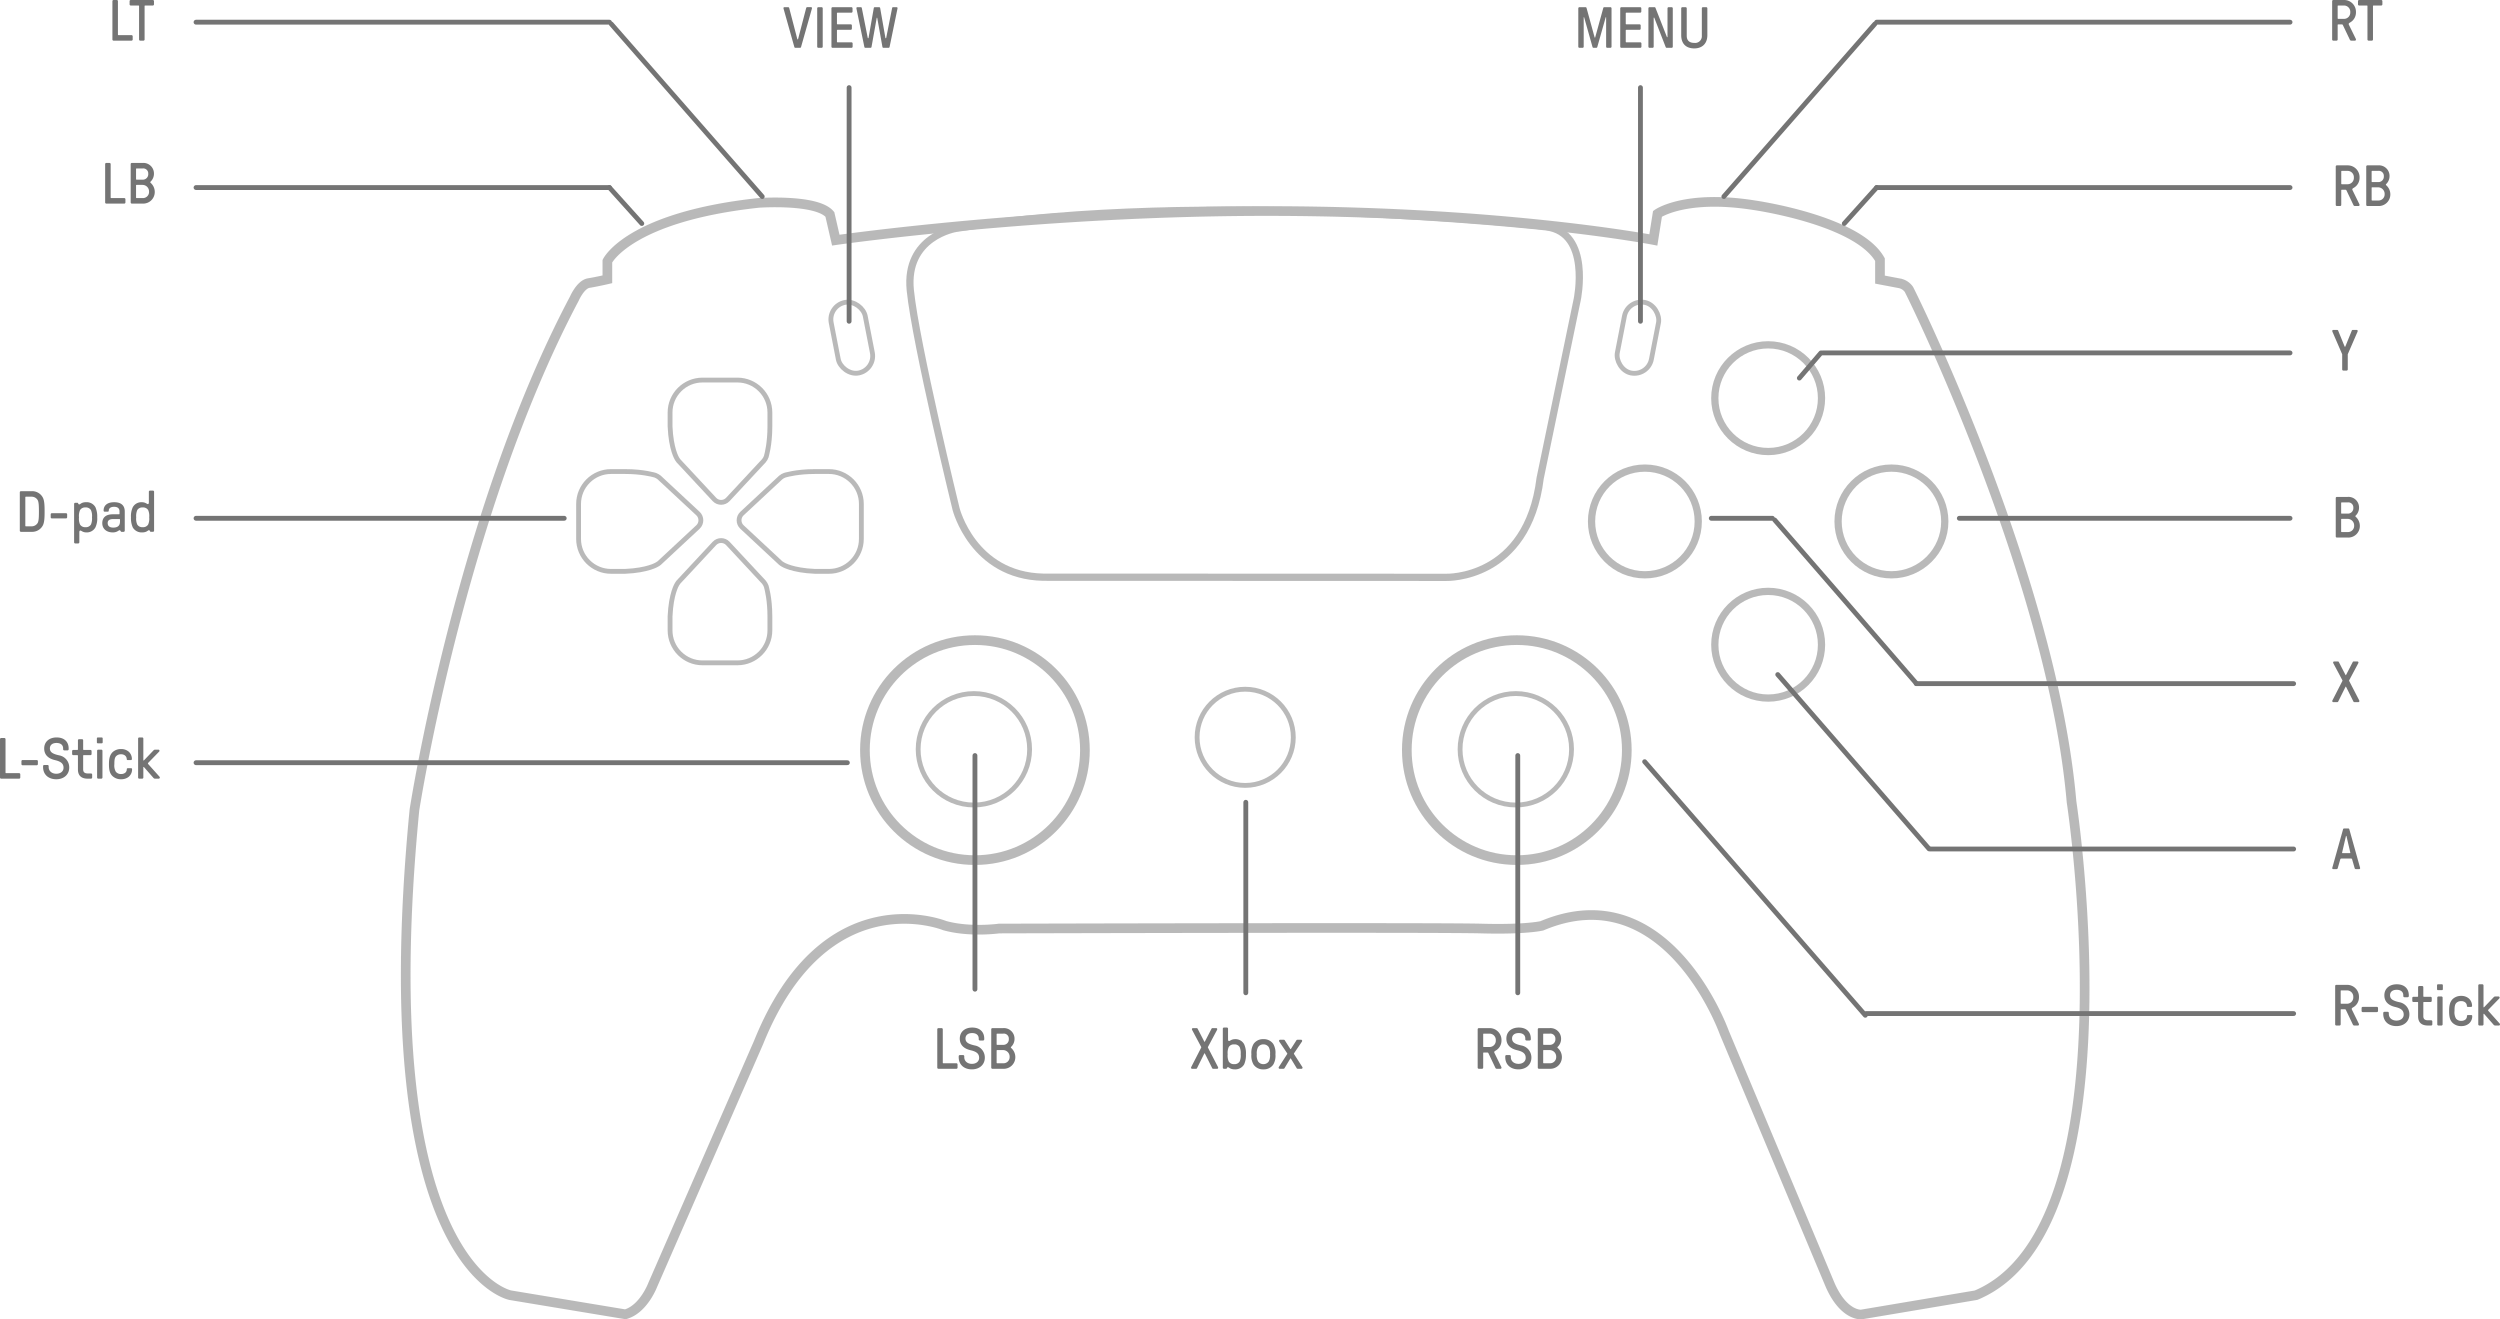 <svg xmlns="http://www.w3.org/2000/svg" width="1033.048" height="545.201" viewBox="0 0 1033.048 545.201">
  <g id="ps5_windows" transform="translate(-576.351 -832.811)">
    <g id="ps5" transform="translate(-5834 3513)">
      <g id="ps5-2" data-name="ps5" transform="translate(10914.613 -221)" opacity="0.5">
        <g id="矩形_709" data-name="矩形 709" transform="translate(-3822.451 -2302.515) rotate(-169)" fill="none" stroke="#747474" stroke-width="2">
          <rect width="16.338" height="31.716" rx="8.169" stroke="none"/>
          <rect x="1" y="1" width="14.338" height="29.716" rx="7.169" fill="none"/>
        </g>
        <g id="组_2441" data-name="组 2441" transform="translate(-4266.181 -2265.339)">
          <g id="联合_4" data-name="联合 4" transform="translate(0 0)" fill="none">
            <path d="M14.417,43.249A14.417,14.417,0,0,1,0,28.832V14.416A14.416,14.416,0,0,1,14.417,0h5.766a45.908,45.908,0,0,1,12.9,1.6v.016a6.424,6.424,0,0,1,1.908,1.1L51,17.627a4.805,4.805,0,0,1,0,7.034L34.99,39.57a6.726,6.726,0,0,1-1.082.715v0s-3.941,2.555-13.725,2.959Z" stroke="none"/>
            <path d="M 20.141 41.249 C 24.809 41.053 28.013 40.343 29.881 39.782 C 30.938 39.464 31.696 39.157 32.18 38.935 L 32.976 38.516 C 33.215 38.39 33.453 38.235 33.684 38.053 L 49.642 23.197 C 50.218 22.66 50.535 21.931 50.535 21.144 C 50.535 20.356 50.218 19.627 49.641 19.09 L 33.677 4.227 C 33.262 3.893 32.836 3.648 32.41 3.496 L 32.204 3.422 C 31.106 3.114 26.681 2 20.183 2 L 14.417 2 C 11.1 2 7.982 3.291 5.637 5.636 C 3.292 7.981 2 11.099 2 14.416 L 2 28.832 C 2 32.149 3.292 35.267 5.637 37.612 C 7.982 39.957 11.1 41.249 14.417 41.249 L 20.141 41.249 M 20.183 43.249 L 14.417 43.249 C 6.454 43.249 2.870483285732917e-06 36.794 2.870483285732917e-06 28.832 L 2.870483285732917e-06 14.416 C 2.870483285732917e-06 6.454 6.454 2.203369149356149e-07 14.417 2.203369149356149e-07 L 20.183 2.203369149356149e-07 C 28.145 2.203369149356149e-07 33.082 1.596 33.082 1.596 L 33.082 1.612 C 33.718 1.839 34.362 2.201 34.99 2.717 L 51.004 17.627 C 53.046 19.527 53.046 22.76 51.004 24.661 L 34.99 39.57 C 34.634 39.856 34.272 40.094 33.908 40.286 L 33.908 40.29 C 33.908 40.29 29.967 42.845 20.183 43.249 Z" stroke="none" fill="#747474"/>
          </g>
          <g id="联合_5" data-name="联合 5" transform="translate(118.85 43.249) rotate(180)" fill="none">
            <path d="M14.417,0A14.417,14.417,0,0,0,0,14.417V28.833A14.416,14.416,0,0,0,14.417,43.249h5.766a45.907,45.907,0,0,0,12.9-1.6v-.016a6.424,6.424,0,0,0,1.908-1.1L51,25.622a4.805,4.805,0,0,0,0-7.034L34.99,3.679a6.726,6.726,0,0,0-1.082-.715v0S29.967.4,20.183,0Z" stroke="none"/>
            <path d="M 14.417 2 C 11.1 2 7.982 3.292 5.637 5.637 C 3.292 7.982 2 11.1 2 14.417 L 2 28.833 C 2 32.15 3.292 35.268 5.637 37.613 C 7.982 39.958 11.1 41.249 14.417 41.249 L 20.183 41.249 C 26.683 41.249 31.11 40.134 32.203 39.827 L 32.41 39.753 C 32.836 39.601 33.262 39.356 33.677 39.022 L 49.642 24.159 C 50.218 23.622 50.535 22.893 50.535 22.105 C 50.535 21.318 50.218 20.589 49.641 20.052 L 33.684 5.196 C 33.453 5.014 33.215 4.859 32.976 4.733 L 32.224 4.334 C 31.743 4.112 30.971 3.795 29.881 3.467 C 28.013 2.906 24.809 2.196 20.141 2 L 14.417 2 M 14.417 0 L 20.183 0 C 29.967 0.404 33.908 2.959 33.908 2.959 L 33.908 2.963 C 34.272 3.155 34.634 3.392 34.99 3.679 L 51.004 18.588 C 53.046 20.489 53.046 23.722 51.004 25.622 L 34.99 40.532 C 34.362 41.047 33.718 41.41 33.082 41.637 L 33.082 41.653 C 33.082 41.653 28.145 43.249 20.183 43.249 L 14.417 43.249 C 6.454 43.249 0 36.795 0 28.833 L 0 14.417 C 0 6.454 6.454 0 14.417 0 Z" stroke="none" fill="#747474"/>
          </g>
        </g>
        <g id="组_2442" data-name="组 2442" transform="translate(-4185.13 -2303.14) rotate(90)">
          <g id="联合_4-2" data-name="联合 4" transform="translate(0 0)" fill="none">
            <path d="M14.417,43.249A14.417,14.417,0,0,1,0,28.832V14.416A14.416,14.416,0,0,1,14.417,0h5.766a45.908,45.908,0,0,1,12.9,1.6v.016a6.424,6.424,0,0,1,1.908,1.1L51,17.627a4.805,4.805,0,0,1,0,7.034L34.99,39.57a6.726,6.726,0,0,1-1.082.715v0s-3.941,2.555-13.725,2.959Z" stroke="none"/>
            <path d="M 20.141 41.249 C 24.809 41.053 28.013 40.343 29.881 39.782 C 30.938 39.464 31.696 39.157 32.18 38.935 L 32.976 38.516 C 33.215 38.39 33.453 38.235 33.684 38.053 L 49.642 23.197 C 50.218 22.66 50.535 21.931 50.535 21.144 C 50.535 20.356 50.218 19.627 49.641 19.09 L 33.677 4.227 C 33.262 3.893 32.836 3.648 32.41 3.496 L 32.204 3.422 C 31.106 3.114 26.681 2 20.183 2 L 14.417 2 C 11.1 2 7.982 3.291 5.637 5.636 C 3.292 7.981 2 11.099 2 14.416 L 2 28.832 C 2 32.149 3.292 35.267 5.637 37.612 C 7.982 39.957 11.1 41.249 14.417 41.249 L 20.141 41.249 M 20.183 43.249 L 14.417 43.249 C 6.454 43.249 2.870483285732917e-06 36.794 2.870483285732917e-06 28.832 L 2.870483285732917e-06 14.416 C 2.870483285732917e-06 6.454 6.454 2.203369149356149e-07 14.417 2.203369149356149e-07 L 20.183 2.203369149356149e-07 C 28.145 2.203369149356149e-07 33.082 1.596 33.082 1.596 L 33.082 1.612 C 33.718 1.839 34.362 2.201 34.99 2.717 L 51.004 17.627 C 53.046 19.527 53.046 22.76 51.004 24.661 L 34.99 39.57 C 34.634 39.856 34.272 40.094 33.908 40.286 L 33.908 40.29 C 33.908 40.29 29.967 42.845 20.183 43.249 Z" stroke="none" fill="#747474"/>
          </g>
          <g id="联合_5-2" data-name="联合 5" transform="translate(118.85 43.249) rotate(180)" fill="none">
            <path d="M14.417,0A14.417,14.417,0,0,0,0,14.417V28.833A14.416,14.416,0,0,0,14.417,43.249h5.766a45.907,45.907,0,0,0,12.9-1.6v-.016a6.424,6.424,0,0,0,1.908-1.1L51,25.622a4.805,4.805,0,0,0,0-7.034L34.99,3.679a6.726,6.726,0,0,0-1.082-.715v0S29.967.4,20.183,0Z" stroke="none"/>
            <path d="M 14.417 2 C 11.1 2 7.982 3.292 5.637 5.637 C 3.292 7.982 2 11.1 2 14.417 L 2 28.833 C 2 32.15 3.292 35.268 5.637 37.613 C 7.982 39.958 11.1 41.249 14.417 41.249 L 20.183 41.249 C 26.683 41.249 31.11 40.134 32.203 39.827 L 32.41 39.753 C 32.836 39.601 33.262 39.356 33.677 39.022 L 49.642 24.159 C 50.218 23.622 50.535 22.893 50.535 22.105 C 50.535 21.318 50.218 20.589 49.641 20.052 L 33.684 5.196 C 33.453 5.014 33.215 4.859 32.976 4.733 L 32.224 4.334 C 31.743 4.112 30.971 3.795 29.881 3.467 C 28.013 2.906 24.809 2.196 20.141 2 L 14.417 2 M 14.417 0 L 20.183 0 C 29.967 0.404 33.908 2.959 33.908 2.959 L 33.908 2.963 C 34.272 3.155 34.634 3.392 34.99 3.679 L 51.004 18.588 C 53.046 20.489 53.046 23.722 51.004 25.622 L 34.99 40.532 C 34.362 41.047 33.718 41.41 33.082 41.637 L 33.082 41.653 C 33.082 41.653 28.145 43.249 20.183 43.249 L 14.417 43.249 C 6.454 43.249 0 36.795 0 28.833 L 0 14.417 C 0 6.454 6.454 0 14.417 0 Z" stroke="none" fill="#747474"/>
          </g>
        </g>
        <g id="椭圆_2157" data-name="椭圆 2157" transform="translate(-3797.17 -2318.199)" fill="none" stroke="#747474" stroke-width="3">
          <circle cx="23.547" cy="23.547" r="23.547" stroke="none"/>
          <circle cx="23.547" cy="23.547" r="22.047" fill="none"/>
        </g>
        <g id="椭圆_2159" data-name="椭圆 2159" transform="translate(-3797.17 -2216.324)" fill="none" stroke="#747474" stroke-width="3">
          <circle cx="23.547" cy="23.547" r="23.547" stroke="none"/>
          <circle cx="23.547" cy="23.547" r="22.047" fill="none"/>
        </g>
        <g id="椭圆_2160" data-name="椭圆 2160" transform="translate(-3848.108 -2267.261)" fill="none" stroke="#747474" stroke-width="3">
          <circle cx="23.547" cy="23.547" r="23.547" stroke="none"/>
          <circle cx="23.547" cy="23.547" r="22.047" fill="none"/>
        </g>
        <g id="椭圆_2158" data-name="椭圆 2158" transform="translate(-3746.233 -2267.261)" fill="none" stroke="#747474" stroke-width="3">
          <circle cx="23.547" cy="23.547" r="23.547" stroke="none"/>
          <circle cx="23.547" cy="23.547" r="22.047" fill="none"/>
        </g>
        <g id="椭圆_2150" data-name="椭圆 2150" transform="translate(-4125.861 -2173.597)" fill="none" stroke="#747474" stroke-width="2">
          <circle cx="24.027" cy="24.027" r="24.027" stroke="none"/>
          <circle cx="24.027" cy="24.027" r="23.027" fill="none"/>
        </g>
        <g id="椭圆_2165" data-name="椭圆 2165" transform="translate(-3901.929 -2173.597)" fill="none" stroke="#747474" stroke-width="2">
          <circle cx="24.027" cy="24.027" r="24.027" stroke="none"/>
          <circle cx="24.027" cy="24.027" r="23.027" fill="none"/>
        </g>
        <path id="路径_3247" data-name="路径 3247" d="M-3216.452-353.385s6.951,27.57,35.968,28.22l166.584.059s33.6,1.166,38.809-40.954l15.317-73.826s5.863-27.7-12.753-30.052c0,0-141.785-15.909-243.924.62,0,0-21.185,3.325-18.9,25.648S-3216.452-353.385-3216.452-353.385Z" transform="translate(-892.753 -1895.512)" fill="none" stroke="#747474" stroke-width="3"/>
        <path id="路径_3401" data-name="路径 3401" d="M-4253.283-2343.77v-7.495s8.824-18.28,62.5-24.088c0,0,24.055-1.7,29.441,4.767l2.447,10.625s85.859-12.324,181.714-12.017,156.115,11.932,156.115,11.932l1.711-10.791s11.248-8.049,39.775-3.574c0,0,42.791,6.014,52.16,22.514v8.25l8.061,1.529a6.147,6.147,0,0,1,3.883,2.5c1.158,2.016,59.255,119.619,67.216,211.79,0,0,26.982,176.05-39.458,203.84l-47.427,7.984s-7.231.686-12.909-12.3l-43.713-104.227s-23.518-66.014-75.351-44.089c0,0-6.623,1.636-25.033,1.12s-199.287,0-199.287,0-12.078,1.692-22.48-1.216c0,0-49.265-20.125-76.864,48.247l-43.739,100.165s-3.748,10.06-11.319,12.21l-47.568-7.89s-57.981-11.164-39.607-200.49c0,0,18.874-122.157,66.081-211.313,0,0,2.525-5.863,5.936-6.423S-4253.283-2343.77-4253.283-2343.77Z" transform="translate(0 0)" fill="none" stroke="#747474" stroke-width="4"/>
        <g id="椭圆_2190" data-name="椭圆 2190" transform="translate(-4148.857 -2196.681)" fill="none" stroke="#747474" stroke-width="4">
          <circle cx="47.453" cy="47.453" r="47.453" stroke="none"/>
          <circle cx="47.453" cy="47.453" r="45.453" fill="none"/>
        </g>
        <g id="椭圆_2210" data-name="椭圆 2210" transform="translate(-3924.937 -2196.681)" fill="none" stroke="#747474" stroke-width="4">
          <circle cx="47.453" cy="47.453" r="47.453" stroke="none"/>
          <circle cx="47.453" cy="47.453" r="45.453" fill="none"/>
        </g>
      </g>
      <g id="矩形_731" data-name="矩形 731" transform="translate(6751.277 -2554.649) rotate(-11)" fill="none" stroke="#747474" stroke-width="2" opacity="0.5">
        <rect width="16.338" height="31.716" rx="8.169" stroke="none"/>
        <rect x="1" y="1" width="14.338" height="29.716" rx="7.169" fill="none"/>
      </g>
      <circle id="椭圆_2211" data-name="椭圆 2211" cx="19.876" cy="19.876" r="19.876" transform="translate(6905.017 -2395.393)" fill="none" stroke="#747474" stroke-width="2" opacity="0.5"/>
    </g>
    <path id="路径_4734" data-name="路径 4734" d="M2.28,0H9.7a.481.481,0,0,0,.48-.48V-1.8a.481.481,0,0,0-.48-.48H4.32a.227.227,0,0,1-.24-.24v-13.8a.481.481,0,0,0-.48-.48H2.28a.481.481,0,0,0-.48.48V-.48A.481.481,0,0,0,2.28,0ZM16.1.24c3.168,0,5.352-1.968,5.352-4.848a5.057,5.057,0,0,0-4.2-5.04c-2.808-.624-3.792-1.392-3.792-2.88,0-1.368,1.032-2.232,2.736-2.232s2.736.84,2.736,2.28v.312a.481.481,0,0,0,.48.48h1.32a.481.481,0,0,0,.48-.48v-.312c0-2.832-1.9-4.56-4.968-4.56-2.952,0-5.136,1.7-5.136,4.56,0,2.616,1.68,4.176,4.512,4.824C18.1-7.08,19.1-6.168,19.1-4.512c0,1.464-1.224,2.472-2.976,2.472-1.872,0-3.168-1.128-3.168-2.76v-.384a.481.481,0,0,0-.48-.48H11.136a.481.481,0,0,0-.48.48V-4.8C10.656-1.752,12.816.24,16.1.24ZM24.576,0h4.44a4.79,4.79,0,0,0,5.04-4.9,5.024,5.024,0,0,0-1.7-3.672.314.314,0,0,1,0-.528,4.524,4.524,0,0,0,1.368-3.24,4.374,4.374,0,0,0-4.7-4.464h-4.44a.481.481,0,0,0-.48.48V-.48A.481.481,0,0,0,24.576,0Zm1.992-9.888a.227.227,0,0,1-.24-.24V-14.28a.227.227,0,0,1,.24-.24h2.448a2.066,2.066,0,0,1,2.352,2.184,2.256,2.256,0,0,1-2.352,2.448Zm0,7.608a.227.227,0,0,1-.24-.24V-7.488a.215.215,0,0,1,.24-.24h2.448A2.718,2.718,0,0,1,31.7-4.9,2.537,2.537,0,0,1,29.016-2.28Z" transform="translate(961.848 1274.454)" fill="#747474"/>
    <path id="路径_4736" data-name="路径 4736" d="M2.28,0H3.6a.481.481,0,0,0,.48-.48v-6a.227.227,0,0,1,.24-.24H5.784a.469.469,0,0,1,.456.288L9.12-.384A.621.621,0,0,0,9.7,0H11.16a.429.429,0,0,0,.48-.432.818.818,0,0,0-.1-.384L8.76-6.48a.885.885,0,0,1-.12-.408c0-.216.192-.384.5-.576a4.746,4.746,0,0,0,2.5-4.3A4.893,4.893,0,0,0,6.6-16.8H2.28a.481.481,0,0,0-.48.48V-.48A.481.481,0,0,0,2.28,0ZM4.32-9a.227.227,0,0,1-.24-.24v-5.04a.227.227,0,0,1,.24-.24H6.6a2.6,2.6,0,0,1,2.688,2.76A2.6,2.6,0,0,1,6.6-9ZM18.648.24C21.816.24,24-1.728,24-4.608a5.057,5.057,0,0,0-4.2-5.04c-2.808-.624-3.792-1.392-3.792-2.88,0-1.368,1.032-2.232,2.736-2.232s2.736.84,2.736,2.28v.312a.481.481,0,0,0,.48.48h1.32a.481.481,0,0,0,.48-.48v-.312c0-2.832-1.9-4.56-4.968-4.56-2.952,0-5.136,1.7-5.136,4.56,0,2.616,1.68,4.176,4.512,4.824,2.472.576,3.48,1.488,3.48,3.144,0,1.464-1.224,2.472-2.976,2.472C16.8-2.04,15.5-3.168,15.5-4.8v-.384a.481.481,0,0,0-.48-.48H13.68a.481.481,0,0,0-.48.48V-4.8C13.2-1.752,15.36.24,18.648.24ZM27.12,0h4.44A4.79,4.79,0,0,0,36.6-4.9a5.024,5.024,0,0,0-1.7-3.672.314.314,0,0,1,0-.528,4.524,4.524,0,0,0,1.368-3.24,4.374,4.374,0,0,0-4.7-4.464H27.12a.481.481,0,0,0-.48.48V-.48A.481.481,0,0,0,27.12,0Zm1.992-9.888a.227.227,0,0,1-.24-.24V-14.28a.227.227,0,0,1,.24-.24H31.56a2.066,2.066,0,0,1,2.352,2.184A2.256,2.256,0,0,1,31.56-9.888Zm0,7.608a.227.227,0,0,1-.24-.24V-7.488a.215.215,0,0,1,.24-.24H31.56A2.718,2.718,0,0,1,34.248-4.9,2.537,2.537,0,0,1,31.56-2.28Z" transform="translate(1185.154 1274.454)" fill="#747474"/>
    <path id="路径_4738" data-name="路径 4738" d="M.792,0H2.424c.216,0,.312-.072.456-.36L5.76-6.168c.1-.192.144-.24.192-.24s.1.048.192.24L9.048-.36c.144.288.24.36.456.36h1.632a.416.416,0,0,0,.432-.432.758.758,0,0,0-.12-.384l-4.032-7.8a.861.861,0,0,1-.1-.264A.553.553,0,0,1,7.392-9.1l3.672-6.888a.885.885,0,0,0,.12-.408.426.426,0,0,0-.432-.408H9.216c-.216,0-.312.072-.456.36L6.12-11.328c-.048.1-.12.192-.168.192s-.12-.1-.168-.192L3.144-16.44c-.144-.288-.24-.36-.456-.36H1.152a.426.426,0,0,0-.432.408.9.9,0,0,0,.12.408L4.512-9.1a.553.553,0,0,1,.072.216.692.692,0,0,1-.1.264L.48-.816a.83.83,0,0,0-.12.408A.426.426,0,0,0,.792,0ZM18.408.24A4.236,4.236,0,0,0,22.3-1.824,9.5,9.5,0,0,0,23.04-6a8.784,8.784,0,0,0-.768-4.2A4.051,4.051,0,0,0,18.6-12.24c-1.584,0-2.088.768-2.52.768-.312,0-.432-.216-.432-.768v-4.32a.481.481,0,0,0-.48-.48h-1.2a.481.481,0,0,0-.48.48V-.48a.481.481,0,0,0,.48.48h.816c.192,0,.288-.048.336-.168.168-.384.288-.5.48-.5C16.1-.672,16.464.24,18.408.24Zm-.216-2.16a2.423,2.423,0,0,1-2.256-1.1A6.036,6.036,0,0,1,15.5-6a6.036,6.036,0,0,1,.432-2.976,2.423,2.423,0,0,1,2.256-1.1,2.4,2.4,0,0,1,2.256,1.1A6.328,6.328,0,0,1,20.88-6a6.036,6.036,0,0,1-.432,2.976A2.423,2.423,0,0,1,18.192-1.92ZM30.264.24a4.671,4.671,0,0,0,4.08-1.992A7.189,7.189,0,0,0,35.232-6a7.189,7.189,0,0,0-.888-4.248,4.671,4.671,0,0,0-4.08-1.992,4.671,4.671,0,0,0-4.08,1.992A7.189,7.189,0,0,0,25.3-6a7.189,7.189,0,0,0,.888,4.248A4.671,4.671,0,0,0,30.264.24Zm0-2.16a2.6,2.6,0,0,1-2.208-1.128A5.354,5.354,0,0,1,27.528-6a5.354,5.354,0,0,1,.528-2.952,2.6,2.6,0,0,1,2.208-1.128,2.6,2.6,0,0,1,2.208,1.128A5.354,5.354,0,0,1,33-6a5.354,5.354,0,0,1-.528,2.952A2.6,2.6,0,0,1,30.264-1.92ZM37.056,0h1.392c.36,0,.456-.12.528-.24L41.3-4.1c.072-.12.12-.192.192-.192s.12.072.192.192L44.016-.24c.072.12.168.24.528.24h1.392a.451.451,0,0,0,.5-.432.714.714,0,0,0-.12-.36L42.984-5.976a.648.648,0,0,1-.12-.264.507.507,0,0,1,.1-.24l3.12-4.608a.829.829,0,0,0,.192-.48.451.451,0,0,0-.5-.432H44.424c-.36,0-.456.12-.528.24L41.688-8.3c-.072.12-.12.192-.192.192s-.12-.072-.192-.192L39.1-11.76c-.072-.12-.168-.24-.528-.24H37.224a.451.451,0,0,0-.5.432.829.829,0,0,0,.192.48l3.12,4.608a.507.507,0,0,1,.1.24.648.648,0,0,1-.12.264L36.672-.792a.714.714,0,0,0-.12.36A.451.451,0,0,0,37.056,0Z" transform="translate(1068.154 1274.454)" fill="#747474"/>
    <path id="路径_4643" data-name="路径 4643" d="M2.28,0H3.6a.481.481,0,0,0,.48-.48v-6a.227.227,0,0,1,.24-.24H5.784a.469.469,0,0,1,.456.288L9.12-.384A.621.621,0,0,0,9.7,0H11.16a.429.429,0,0,0,.48-.432.818.818,0,0,0-.1-.384L8.76-6.48a.885.885,0,0,1-.12-.408c0-.216.192-.384.5-.576a4.746,4.746,0,0,0,2.5-4.3A4.893,4.893,0,0,0,6.6-16.8H2.28a.481.481,0,0,0-.48.48V-.48A.481.481,0,0,0,2.28,0ZM4.32-9a.227.227,0,0,1-.24-.24v-5.04a.227.227,0,0,1,.24-.24H6.6a2.6,2.6,0,0,1,2.688,2.76A2.6,2.6,0,0,1,6.6-9ZM16.872,0h1.32a.481.481,0,0,0,.48-.48v-13.8a.227.227,0,0,1,.24-.24H22.08a.481.481,0,0,0,.48-.48v-1.32a.481.481,0,0,0-.48-.48H12.96a.481.481,0,0,0-.48.48V-15a.481.481,0,0,0,.48.48h3.192a.227.227,0,0,1,.24.24V-.48A.481.481,0,0,0,16.872,0Z" transform="translate(1538.239 849.61)" fill="#747474"/>
    <path id="路径_4657" data-name="路径 4657" d="M2.28,0H3.6a.481.481,0,0,0,.48-.48v-6a.227.227,0,0,1,.24-.24H5.784a.469.469,0,0,1,.456.288L9.12-.384A.621.621,0,0,0,9.7,0H11.16a.429.429,0,0,0,.48-.432.818.818,0,0,0-.1-.384L8.76-6.48a.885.885,0,0,1-.12-.408c0-.216.192-.384.5-.576a4.746,4.746,0,0,0,2.5-4.3A4.893,4.893,0,0,0,6.6-16.8H2.28a.481.481,0,0,0-.48.48V-.48A.481.481,0,0,0,2.28,0ZM4.32-9a.227.227,0,0,1-.24-.24v-5.04a.227.227,0,0,1,.24-.24H6.6a2.6,2.6,0,0,1,2.688,2.76A2.6,2.6,0,0,1,6.6-9ZM14.88,0h4.44a4.79,4.79,0,0,0,5.04-4.9,5.024,5.024,0,0,0-1.7-3.672.314.314,0,0,1,0-.528,4.524,4.524,0,0,0,1.368-3.24,4.374,4.374,0,0,0-4.7-4.464H14.88a.481.481,0,0,0-.48.48V-.48A.481.481,0,0,0,14.88,0Zm1.992-9.888a.227.227,0,0,1-.24-.24V-14.28a.227.227,0,0,1,.24-.24H19.32a2.066,2.066,0,0,1,2.352,2.184A2.256,2.256,0,0,1,19.32-9.888Zm0,7.608a.227.227,0,0,1-.24-.24V-7.488a.215.215,0,0,1,.24-.24H19.32A2.718,2.718,0,0,1,22.008-4.9,2.537,2.537,0,0,1,19.32-2.28Z" transform="translate(1539.724 917.942)" fill="#747474"/>
    <path id="路径_4659" data-name="路径 4659" d="M4.944,0H6.288a.481.481,0,0,0,.48-.48V-6.744l3.984-9.192a1.143,1.143,0,0,0,.12-.456.425.425,0,0,0-.432-.408H8.856a.45.45,0,0,0-.456.36L5.808-10.056c-.048.144-.1.216-.192.216s-.144-.072-.192-.216L2.832-16.44a.45.45,0,0,0-.456-.36H.792a.425.425,0,0,0-.432.408,1.143,1.143,0,0,0,.12.456L4.464-6.744V-.48A.481.481,0,0,0,4.944,0Z" transform="translate(1539.724 985.942)" fill="#747474"/>
    <path id="路径_4706" data-name="路径 4706" d="M.792,0H2.424c.216,0,.312-.072.456-.36L5.76-6.168c.1-.192.144-.24.192-.24s.1.048.192.24L9.048-.36c.144.288.24.36.456.36h1.632a.416.416,0,0,0,.432-.432.758.758,0,0,0-.12-.384l-4.032-7.8a.861.861,0,0,1-.1-.264A.553.553,0,0,1,7.392-9.1l3.672-6.888a.885.885,0,0,0,.12-.408.426.426,0,0,0-.432-.408H9.216c-.216,0-.312.072-.456.36L6.12-11.328c-.048.1-.12.192-.168.192s-.12-.1-.168-.192L3.144-16.44c-.144-.288-.24-.36-.456-.36H1.152a.426.426,0,0,0-.432.408.9.9,0,0,0,.12.408L4.512-9.1a.553.553,0,0,1,.072.216.692.692,0,0,1-.1.264L.48-.816a.83.83,0,0,0-.12.408A.426.426,0,0,0,.792,0Z" transform="translate(1539.724 1122.942)" fill="#747474"/>
    <path id="路径_4708" data-name="路径 4708" d="M.768,0H2.16a.483.483,0,0,0,.456-.36L3.672-4.032a.461.461,0,0,1,.456-.336H8.112a.442.442,0,0,1,.456.336L9.624-.36A.483.483,0,0,0,10.08,0h1.392a.38.38,0,0,0,.408-.336,1.331,1.331,0,0,0-.072-.408L7.416-16.44a.462.462,0,0,0-.456-.36H5.28a.462.462,0,0,0-.456.36L.432-.744A1.331,1.331,0,0,0,.36-.336.38.38,0,0,0,.768,0ZM4.632-6.6c-.144,0-.24-.072-.192-.264L6-13.56c.024-.1.048-.144.1-.144h.048c.048,0,.072.048.1.144l1.56,6.7c.048.192-.048.264-.192.264Z" transform="translate(1539.724 1191.942)" fill="#747474"/>
    <path id="路径_4688" data-name="路径 4688" d="M2.28,0H6.72a4.79,4.79,0,0,0,5.04-4.9,5.024,5.024,0,0,0-1.7-3.672.314.314,0,0,1,0-.528,4.524,4.524,0,0,0,1.368-3.24A4.374,4.374,0,0,0,6.72-16.8H2.28a.481.481,0,0,0-.48.48V-.48A.481.481,0,0,0,2.28,0ZM4.272-9.888a.227.227,0,0,1-.24-.24V-14.28a.227.227,0,0,1,.24-.24H6.72a2.066,2.066,0,0,1,2.352,2.184A2.256,2.256,0,0,1,6.72-9.888Zm0,7.608a.227.227,0,0,1-.24-.24V-7.488a.215.215,0,0,1,.24-.24H6.72A2.718,2.718,0,0,1,9.408-4.9,2.537,2.537,0,0,1,6.72-2.28Z" transform="translate(1539.724 1054.942)" fill="#747474"/>
    <path id="路径_4661" data-name="路径 4661" d="M0,0H170.829" transform="translate(657.356 841.979)" fill="none" stroke="#747474" stroke-linecap="round" stroke-width="2"/>
    <path id="路径_4662" data-name="路径 4662" d="M0,0H170.829" transform="translate(657.356 910.312)" fill="none" stroke="#747474" stroke-linecap="round" stroke-width="2"/>
    <path id="路径_4690" data-name="路径 4690" d="M0,0H152.143" transform="translate(657.356 1046.975)" fill="none" stroke="#747474" stroke-linecap="round" stroke-width="2"/>
    <path id="路径_4710" data-name="路径 4710" d="M0,0H269.143" transform="translate(657.356 1147.975)" fill="none" stroke="#747474" stroke-linecap="round" stroke-width="2"/>
    <path id="路径_4644" data-name="路径 4644" d="M2.28,0H9.7a.481.481,0,0,0,.48-.48V-1.8a.481.481,0,0,0-.48-.48H4.32a.227.227,0,0,1-.24-.24v-13.8a.481.481,0,0,0-.48-.48H2.28a.481.481,0,0,0-.48.48V-.48A.481.481,0,0,0,2.28,0ZM13.3,0h1.32a.481.481,0,0,0,.48-.48v-13.8a.227.227,0,0,1,.24-.24H18.5a.481.481,0,0,0,.48-.48v-1.32a.481.481,0,0,0-.48-.48H9.384a.481.481,0,0,0-.48.48V-15a.481.481,0,0,0,.48.48h3.192a.227.227,0,0,1,.24.24V-.48A.481.481,0,0,0,13.3,0Z" transform="translate(621 849.61)" fill="#747474"/>
    <path id="路径_4663" data-name="路径 4663" d="M2.28,0H9.7a.481.481,0,0,0,.48-.48V-1.8a.481.481,0,0,0-.48-.48H4.32a.227.227,0,0,1-.24-.24v-13.8a.481.481,0,0,0-.48-.48H2.28a.481.481,0,0,0-.48.48V-.48A.481.481,0,0,0,2.28,0ZM12.816,0h4.44A4.79,4.79,0,0,0,22.3-4.9a5.024,5.024,0,0,0-1.7-3.672.314.314,0,0,1,0-.528,4.524,4.524,0,0,0,1.368-3.24,4.374,4.374,0,0,0-4.7-4.464h-4.44a.481.481,0,0,0-.48.48V-.48A.481.481,0,0,0,12.816,0Zm1.992-9.888a.227.227,0,0,1-.24-.24V-14.28a.227.227,0,0,1,.24-.24h2.448a2.066,2.066,0,0,1,2.352,2.184,2.256,2.256,0,0,1-2.352,2.448Zm0,7.608a.227.227,0,0,1-.24-.24V-7.488a.215.215,0,0,1,.24-.24h2.448A2.718,2.718,0,0,1,19.944-4.9,2.537,2.537,0,0,1,17.256-2.28Z" transform="translate(618 916.942)" fill="#747474"/>
    <path id="路径_3450" data-name="路径 3450" d="M10.148,0,38.3,32.427,68.6,67.446" transform="translate(1299.548 1047.683)" fill="none" stroke="#747474" stroke-linecap="round" stroke-width="2"/>
    <path id="路径_4665" data-name="路径 4665" d="M193.111,0H0" transform="translate(1329.53 978.643)" fill="none" stroke="#747474" stroke-linecap="round" stroke-width="2"/>
    <path id="路径_4691" data-name="路径 4691" d="M136.663,0H0" transform="translate(1385.978 1046.975)" fill="none" stroke="#747474" stroke-linecap="round" stroke-width="2"/>
    <path id="路径_4692" data-name="路径 4692" d="M25.253,0H0" transform="translate(1283.481 1046.975)" fill="none" stroke="#747474" stroke-linecap="round" stroke-width="2"/>
    <path id="路径_4713" data-name="路径 4713" d="M155.974,0H0" transform="translate(1368.152 1115.306)" fill="none" stroke="#747474" stroke-linecap="round" stroke-width="2"/>
    <path id="路径_4740" data-name="路径 4740" d="M150.032,0H0" transform="translate(1374.095 1183.638)" fill="none" stroke="#747474" stroke-linecap="round" stroke-width="2"/>
    <path id="路径_4666" data-name="路径 4666" d="M0,10.4,8.913,0" transform="translate(1319.875 978.643)" fill="none" stroke="#747474" stroke-linecap="round" stroke-width="2"/>
    <path id="路径_3451" data-name="路径 3451" d="M-2.008,0,60.533,72.034" transform="translate(1312.958 1111.558)" fill="none" stroke="#747474" stroke-linecap="round" stroke-width="2"/>
    <path id="路径_4693" data-name="路径 4693" d="M2.28,0H6.72a4.976,4.976,0,0,0,4.656-2.76c.624-1.3.672-3.408.672-5.64s-.048-4.344-.672-5.64A4.976,4.976,0,0,0,6.72-16.8H2.28a.481.481,0,0,0-.48.48V-.48A.481.481,0,0,0,2.28,0ZM4.32-2.28a.227.227,0,0,1-.24-.24V-14.28a.227.227,0,0,1,.24-.24h2.4a2.861,2.861,0,0,1,2.5,1.464c.456.864.48,2.88.48,4.656s-.024,3.792-.48,4.656A2.861,2.861,0,0,1,6.72-2.28ZM15.048-5.544H20.88a.481.481,0,0,0,.48-.48v-1.2a.481.481,0,0,0-.48-.48H15.048a.481.481,0,0,0-.48.48v1.2A.481.481,0,0,0,15.048-5.544Zm14.112-6.7c-1.944,0-2.3.912-2.808.912-.192,0-.336-.12-.48-.5-.048-.12-.144-.168-.336-.168H24.72a.481.481,0,0,0-.48.48V4.32a.481.481,0,0,0,.48.48h1.2a.481.481,0,0,0,.48-.48V.24c0-.552.12-.768.432-.768.432,0,.936.768,2.52.768A4.051,4.051,0,0,0,33.024-1.8,8.5,8.5,0,0,0,33.792-6a9.5,9.5,0,0,0-.744-4.176A4.115,4.115,0,0,0,29.16-12.24Zm-.216,2.16a2.423,2.423,0,0,1,2.256,1.1A6.036,6.036,0,0,1,31.632-6,6.328,6.328,0,0,1,31.2-3.024a2.4,2.4,0,0,1-2.256,1.1,2.423,2.423,0,0,1-2.256-1.1A6.036,6.036,0,0,1,26.256-6a6.036,6.036,0,0,1,.432-2.976A2.423,2.423,0,0,1,28.944-10.08ZM40.248.24c1.776,0,2.376-.912,2.808-.912.24,0,.36.288.48.5A.363.363,0,0,0,43.872,0h.816a.481.481,0,0,0,.48-.48V-8.4c0-2.52-1.512-3.84-4.368-3.84-2.76,0-4.368,1.272-4.368,3.432a.431.431,0,0,0,.48.48h1.1c.384,0,.552-.12.552-.408,0-1.032.816-1.608,2.208-1.608,1.44,0,2.232.648,2.232,1.872v.984a.227.227,0,0,1-.24.24H40.2c-2.736,0-4.32,1.272-4.32,3.672C35.88-1.272,37.608.24,40.248.24Zm.168-1.992c-1.512,0-2.3-.648-2.3-1.872,0-1.128.744-1.656,2.328-1.656h2.52a.227.227,0,0,1,.24.24v.768C43.2-2.568,42.312-1.752,40.416-1.752ZM52.368.24c1.944,0,2.3-.912,2.808-.912.192,0,.312.12.48.5.048.12.144.168.336.168h.816a.481.481,0,0,0,.48-.48V-16.56a.481.481,0,0,0-.48-.48h-1.2a.481.481,0,0,0-.48.48v4.32c0,.552-.12.768-.432.768-.432,0-.936-.768-2.52-.768A4.051,4.051,0,0,0,48.5-10.2,8.784,8.784,0,0,0,47.736-6a9.5,9.5,0,0,0,.744,4.176A4.236,4.236,0,0,0,52.368.24Zm.216-2.16a2.423,2.423,0,0,1-2.256-1.1A6.036,6.036,0,0,1,49.9-6a6.328,6.328,0,0,1,.432-2.976,2.4,2.4,0,0,1,2.256-1.1,2.423,2.423,0,0,1,2.256,1.1A6.036,6.036,0,0,1,55.272-6a6.036,6.036,0,0,1-.432,2.976A2.423,2.423,0,0,1,52.584-1.92Z" transform="translate(582.734 1052.576)" fill="#747474"/>
    <path id="路径_4646" data-name="路径 4646" d="M5.3,0H7.176a.457.457,0,0,0,.456-.36l4.44-15.7a1.331,1.331,0,0,0,.072-.408.38.38,0,0,0-.408-.336H10.2a.457.457,0,0,0-.456.36L6.408-3.648q-.036.144-.144.144H6.216q-.108,0-.144-.144L2.736-16.44a.457.457,0,0,0-.456-.36H.768a.38.38,0,0,0-.408.336,1.812,1.812,0,0,0,.072.408L4.848-.36A.457.457,0,0,0,5.3,0Zm9.48,0H16.1a.481.481,0,0,0,.48-.48V-16.32a.481.481,0,0,0-.48-.48h-1.32a.481.481,0,0,0-.48.48V-.48A.481.481,0,0,0,14.784,0Zm5.88,0h7.8a.481.481,0,0,0,.48-.48V-1.8a.481.481,0,0,0-.48-.48H22.7a.227.227,0,0,1-.24-.24V-7.2a.227.227,0,0,1,.24-.24h5.448a.481.481,0,0,0,.48-.48V-9.24a.481.481,0,0,0-.48-.48H22.7a.227.227,0,0,1-.24-.24v-4.32a.227.227,0,0,1,.24-.24h5.712A.481.481,0,0,0,28.9-15v-1.32a.481.481,0,0,0-.48-.48H20.664a.481.481,0,0,0-.48.48V-.48A.481.481,0,0,0,20.664,0ZM34.248,0h2.04a.439.439,0,0,0,.456-.36L38.88-12.288c.024-.12.072-.144.12-.144s.1.024.12.144L41.256-.36a.439.439,0,0,0,.456.36h2.04a.439.439,0,0,0,.456-.36l3.24-15.72a2.5,2.5,0,0,0,.048-.36c0-.216-.168-.36-.48-.36h-1.3a.419.419,0,0,0-.456.36L42.816-4.128c-.024.12-.072.144-.144.144h-.048c-.072,0-.12-.024-.144-.144L40.32-16.44a.439.439,0,0,0-.456-.36H38.136a.439.439,0,0,0-.456.36L35.52-4.128c-.024.12-.072.144-.144.144h-.048c-.072,0-.12-.024-.144-.144L32.736-16.44a.419.419,0,0,0-.456-.36h-1.3c-.312,0-.48.144-.48.36a2.5,2.5,0,0,0,.048.36L33.792-.36A.439.439,0,0,0,34.248,0Z" transform="translate(899.734 852.576)" fill="#747474"/>
    <path id="路径_4648" data-name="路径 4648" d="M2.28,0H3.552a.481.481,0,0,0,.48-.48V-12.528a.11.11,0,0,1,.1-.12c.048,0,.072.048.1.1L7.656-.408A.471.471,0,0,0,8.16,0H9.168a.471.471,0,0,0,.5-.408L13.1-12.552c.024-.048.048-.1.1-.1a.11.11,0,0,1,.1.12V-.48a.481.481,0,0,0,.48.48h1.272a.481.481,0,0,0,.48-.48V-16.32a.481.481,0,0,0-.48-.48H12.6a.471.471,0,0,0-.5.408L8.784-4.32a.122.122,0,0,1-.12.1.122.122,0,0,1-.12-.1L5.232-16.392a.471.471,0,0,0-.5-.408H2.28a.481.481,0,0,0-.48.48V-.48A.481.481,0,0,0,2.28,0ZM19.608,0h7.8a.481.481,0,0,0,.48-.48V-1.8a.481.481,0,0,0-.48-.48h-5.76a.227.227,0,0,1-.24-.24V-7.2a.227.227,0,0,1,.24-.24H27.1a.481.481,0,0,0,.48-.48V-9.24a.481.481,0,0,0-.48-.48H21.648a.227.227,0,0,1-.24-.24v-4.32a.227.227,0,0,1,.24-.24H27.36a.481.481,0,0,0,.48-.48v-1.32a.481.481,0,0,0-.48-.48H19.608a.481.481,0,0,0-.48.48V-.48A.481.481,0,0,0,19.608,0ZM38.352-4.632l-4.608-11.76c-.12-.312-.24-.408-.5-.408H31.248a.481.481,0,0,0-.48.48V-.48a.481.481,0,0,0,.48.48h1.224a.481.481,0,0,0,.48-.48V-12.336c0-.1.048-.168.12-.168s.12.048.192.24L37.872-.408c.12.312.24.408.5.408h1.992a.481.481,0,0,0,.48-.48V-16.32a.481.481,0,0,0-.48-.48H39.144a.481.481,0,0,0-.48.48V-4.56c0,.1-.048.168-.12.168S38.424-4.44,38.352-4.632ZM49.728.24c3.144,0,5.4-1.872,5.4-5.472V-16.32a.481.481,0,0,0-.48-.48h-1.32a.481.481,0,0,0-.48.48V-4.992a2.775,2.775,0,0,1-3.12,2.952c-1.8,0-3.12-.792-3.12-2.952V-16.32a.481.481,0,0,0-.48-.48h-1.32a.481.481,0,0,0-.48.48V-5.232C44.328-1.632,46.392.24,49.728.24Z" transform="translate(1226.734 852.576)" fill="#747474"/>
    <path id="路径_4714" data-name="路径 4714" d="M-65.9,0h7.416a.481.481,0,0,0,.48-.48V-1.8a.481.481,0,0,0-.48-.48h-5.376a.227.227,0,0,1-.24-.24v-13.8a.481.481,0,0,0-.48-.48H-65.9a.481.481,0,0,0-.48.48V-.48A.481.481,0,0,0-65.9,0Zm8.856-5.544h5.832a.481.481,0,0,0,.48-.48v-1.2a.481.481,0,0,0-.48-.48h-5.832a.481.481,0,0,0-.48.48v1.2A.481.481,0,0,0-57.048-5.544ZM-43.128.24c3.168,0,5.352-1.968,5.352-4.848a5.057,5.057,0,0,0-4.2-5.04c-2.808-.624-3.792-1.392-3.792-2.88,0-1.368,1.032-2.232,2.736-2.232s2.736.84,2.736,2.28v.312a.481.481,0,0,0,.48.48h1.32a.481.481,0,0,0,.48-.48v-.312c0-2.832-1.9-4.56-4.968-4.56-2.952,0-5.136,1.7-5.136,4.56,0,2.616,1.68,4.176,4.512,4.824,2.472.576,3.48,1.488,3.48,3.144,0,1.464-1.224,2.472-2.976,2.472-1.872,0-3.168-1.128-3.168-2.76v-.384a.481.481,0,0,0-.48-.48H-48.1a.481.481,0,0,0-.48.48V-4.8C-48.576-1.752-46.416.24-43.128.24ZM-30.1,0h1.32a.481.481,0,0,0,.48-.48v-1.2a.481.481,0,0,0-.48-.48H-30.1c-1.3,0-1.92-.528-1.92-1.68V-9.48a.227.227,0,0,1,.24-.24h2.76a.481.481,0,0,0,.48-.48v-1.2a.481.481,0,0,0-.48-.48h-2.76a.227.227,0,0,1-.24-.24v-3.72a.481.481,0,0,0-.48-.48h-1.2a.481.481,0,0,0-.48.48v3.72a.227.227,0,0,1-.24.24H-36.1a.481.481,0,0,0-.48.48v1.2a.481.481,0,0,0,.48.48h1.68a.227.227,0,0,1,.24.24v5.64C-34.176-1.3-32.808,0-30.1,0Zm4.128-14.616h1.632A.379.379,0,0,0-23.952-15v-1.656a.4.4,0,0,0-.384-.384h-1.632a.4.4,0,0,0-.384.384V-15A.379.379,0,0,0-25.968-14.616ZM-25.776,0h1.248a.481.481,0,0,0,.48-.48V-11.52a.481.481,0,0,0-.48-.48h-1.248a.481.481,0,0,0-.48.48V-.48A.481.481,0,0,0-25.776,0Zm9.456.24a4.867,4.867,0,0,0,3.048-.96,3.929,3.929,0,0,0,1.464-3.12c0-.312-.12-.48-.36-.48h-1.368c-.288,0-.456.144-.456.408a1.861,1.861,0,0,1-.648,1.464,2.75,2.75,0,0,1-1.68.528,2.7,2.7,0,0,1-2.208-.96,5.163,5.163,0,0,1-.6-3.12c0-1.68.12-2.52.624-3.192a2.7,2.7,0,0,1,2.16-.888,2.524,2.524,0,0,1,1.608.5,1.912,1.912,0,0,1,.72,1.512.415.415,0,0,0,.456.384h1.272a.426.426,0,0,0,.408-.48,4.06,4.06,0,0,0-1.32-3,4.71,4.71,0,0,0-3.144-1.08A5,5,0,0,0-19.9-10.92C-21.1-9.672-21.36-8.064-21.36-6c0,1.992.192,3.768,1.512,4.968A4.984,4.984,0,0,0-16.32.24ZM-.5-.84-5.112-6a.375.375,0,0,1,0-.576L-.648-11.16a.51.51,0,0,0,.168-.36.472.472,0,0,0-.5-.48H-2.4a1.047,1.047,0,0,0-.6.36L-6.84-7.632c-.1.1-.144.12-.192.12-.072,0-.12-.048-.12-.168v-8.88a.481.481,0,0,0-.48-.48h-1.2a.481.481,0,0,0-.48.48V-.48a.481.481,0,0,0,.48.48h1.2a.481.481,0,0,0,.48-.48v-4.2c0-.12.048-.168.12-.168.048,0,.1.024.192.12l3.768,4.3a.98.98,0,0,0,.7.432H-.84a.473.473,0,0,0,.5-.48A.464.464,0,0,0-.5-.84Z" transform="translate(642.734 1154.576)" fill="#747474"/>
    <path id="路径_4741" data-name="路径 4741" d="M-67.968,0h1.32a.481.481,0,0,0,.48-.48v-6a.227.227,0,0,1,.24-.24h1.464a.469.469,0,0,1,.456.288l2.88,6.048A.621.621,0,0,0-60.552,0h1.464a.429.429,0,0,0,.48-.432.818.818,0,0,0-.1-.384L-61.488-6.48a.885.885,0,0,1-.12-.408c0-.216.192-.384.5-.576a4.746,4.746,0,0,0,2.5-4.3,4.893,4.893,0,0,0-5.04-5.04h-4.32a.481.481,0,0,0-.48.48V-.48A.481.481,0,0,0-67.968,0Zm2.04-9a.227.227,0,0,1-.24-.24v-5.04a.227.227,0,0,1,.24-.24h2.28a2.6,2.6,0,0,1,2.688,2.76A2.6,2.6,0,0,1-63.648-9Zm8.88,3.456h5.832a.481.481,0,0,0,.48-.48v-1.2a.481.481,0,0,0-.48-.48h-5.832a.481.481,0,0,0-.48.48v1.2A.481.481,0,0,0-57.048-5.544ZM-43.128.24c3.168,0,5.352-1.968,5.352-4.848a5.057,5.057,0,0,0-4.2-5.04c-2.808-.624-3.792-1.392-3.792-2.88,0-1.368,1.032-2.232,2.736-2.232s2.736.84,2.736,2.28v.312a.481.481,0,0,0,.48.48h1.32a.481.481,0,0,0,.48-.48v-.312c0-2.832-1.9-4.56-4.968-4.56-2.952,0-5.136,1.7-5.136,4.56,0,2.616,1.68,4.176,4.512,4.824,2.472.576,3.48,1.488,3.48,3.144,0,1.464-1.224,2.472-2.976,2.472-1.872,0-3.168-1.128-3.168-2.76v-.384a.481.481,0,0,0-.48-.48H-48.1a.481.481,0,0,0-.48.48V-4.8C-48.576-1.752-46.416.24-43.128.24ZM-30.1,0h1.32a.481.481,0,0,0,.48-.48v-1.2a.481.481,0,0,0-.48-.48H-30.1c-1.3,0-1.92-.528-1.92-1.68V-9.48a.227.227,0,0,1,.24-.24h2.76a.481.481,0,0,0,.48-.48v-1.2a.481.481,0,0,0-.48-.48h-2.76a.227.227,0,0,1-.24-.24v-3.72a.481.481,0,0,0-.48-.48h-1.2a.481.481,0,0,0-.48.48v3.72a.227.227,0,0,1-.24.24H-36.1a.481.481,0,0,0-.48.48v1.2a.481.481,0,0,0,.48.48h1.68a.227.227,0,0,1,.24.24v5.64C-34.176-1.3-32.808,0-30.1,0Zm4.128-14.616h1.632A.379.379,0,0,0-23.952-15v-1.656a.4.4,0,0,0-.384-.384h-1.632a.4.4,0,0,0-.384.384V-15A.379.379,0,0,0-25.968-14.616ZM-25.776,0h1.248a.481.481,0,0,0,.48-.48V-11.52a.481.481,0,0,0-.48-.48h-1.248a.481.481,0,0,0-.48.48V-.48A.481.481,0,0,0-25.776,0Zm9.456.24a4.867,4.867,0,0,0,3.048-.96,3.929,3.929,0,0,0,1.464-3.12c0-.312-.12-.48-.36-.48h-1.368c-.288,0-.456.144-.456.408a1.861,1.861,0,0,1-.648,1.464,2.75,2.75,0,0,1-1.68.528,2.7,2.7,0,0,1-2.208-.96,5.163,5.163,0,0,1-.6-3.12c0-1.68.12-2.52.624-3.192a2.7,2.7,0,0,1,2.16-.888,2.524,2.524,0,0,1,1.608.5,1.912,1.912,0,0,1,.72,1.512.415.415,0,0,0,.456.384h1.272a.426.426,0,0,0,.408-.48,4.06,4.06,0,0,0-1.32-3,4.71,4.71,0,0,0-3.144-1.08A5,5,0,0,0-19.9-10.92C-21.1-9.672-21.36-8.064-21.36-6c0,1.992.192,3.768,1.512,4.968A4.984,4.984,0,0,0-16.32.24ZM-.5-.84-5.112-6a.375.375,0,0,1,0-.576L-.648-11.16a.51.51,0,0,0,.168-.36.472.472,0,0,0-.5-.48H-2.4a1.047,1.047,0,0,0-.6.36L-6.84-7.632c-.1.1-.144.12-.192.12-.072,0-.12-.048-.12-.168v-8.88a.481.481,0,0,0-.48-.48h-1.2a.481.481,0,0,0-.48.48V-.48a.481.481,0,0,0,.48.48h1.2a.481.481,0,0,0,.48-.48v-4.2c0-.12.048-.168.12-.168.048,0,.1.024.192.12l3.768,4.3a.98.98,0,0,0,.7.432H-.84a.473.473,0,0,0,.5-.48A.464.464,0,0,0-.5-.84Z" transform="translate(1609.734 1256.576)" fill="#747474"/>
    <path id="路径_4667" data-name="路径 4667" d="M13.369,14.855,0,0" transform="translate(828.185 910.312)" fill="none" stroke="#747474" stroke-linecap="round" stroke-width="2"/>
    <path id="路径_4668" data-name="路径 4668" d="M0,0,62.39,71.3" transform="translate(828.928 842.723)" fill="none" stroke="#747474" stroke-linecap="round" stroke-width="2"/>
    <path id="路径_4669" data-name="路径 4669" d="M170.829,0H0" transform="translate(1351.813 841.979)" fill="none" stroke="#747474" stroke-linecap="round" stroke-width="2"/>
    <path id="路径_4670" data-name="路径 4670" d="M170.829,0H0" transform="translate(1351.813 910.312)" fill="none" stroke="#747474" stroke-linecap="round" stroke-width="2"/>
    <path id="路径_4671" data-name="路径 4671" d="M0,14.855,13.369,0" transform="translate(1338.443 910.312)" fill="none" stroke="#747474" stroke-linecap="round" stroke-width="2"/>
    <path id="路径_4672" data-name="路径 4672" d="M62.39,0,0,71.3" transform="translate(1288.68 842.723)" fill="none" stroke="#747474" stroke-linecap="round" stroke-width="2"/>
    <path id="路径_4715" data-name="路径 4715" d="M0,0V96.555" transform="translate(979.217 1145.016)" fill="none" stroke="#747474" stroke-linecap="round" stroke-width="2"/>
    <path id="路径_4673" data-name="路径 4673" d="M0,0V96.555" transform="translate(927.217 869.016)" fill="none" stroke="#747474" stroke-linecap="round" stroke-width="2"/>
    <path id="路径_4674" data-name="路径 4674" d="M0,0V96.555" transform="translate(1254.217 869.016)" fill="none" stroke="#747474" stroke-linecap="round" stroke-width="2"/>
    <path id="路径_4716" data-name="路径 4716" d="M0,0V78.73" transform="translate(1091.142 1164.326)" fill="none" stroke="#747474" stroke-linecap="round" stroke-width="2"/>
    <path id="路径_4717" data-name="路径 4717" d="M0,0V98.041" transform="translate(1203.523 1145.016)" fill="none" stroke="#747474" stroke-linecap="round" stroke-width="2"/>
    <path id="路径_4742" data-name="路径 4742" d="M176.627,0H0" transform="translate(1347.5 1251.638)" fill="none" stroke="#747474" stroke-linecap="round" stroke-width="2"/>
    <path id="路径_3452" data-name="路径 3452" d="M-2.008,0,89.173,104.784" transform="translate(1257.958 1147.558)" fill="none" stroke="#747474" stroke-linecap="round" stroke-width="2"/>
  </g>
</svg>
